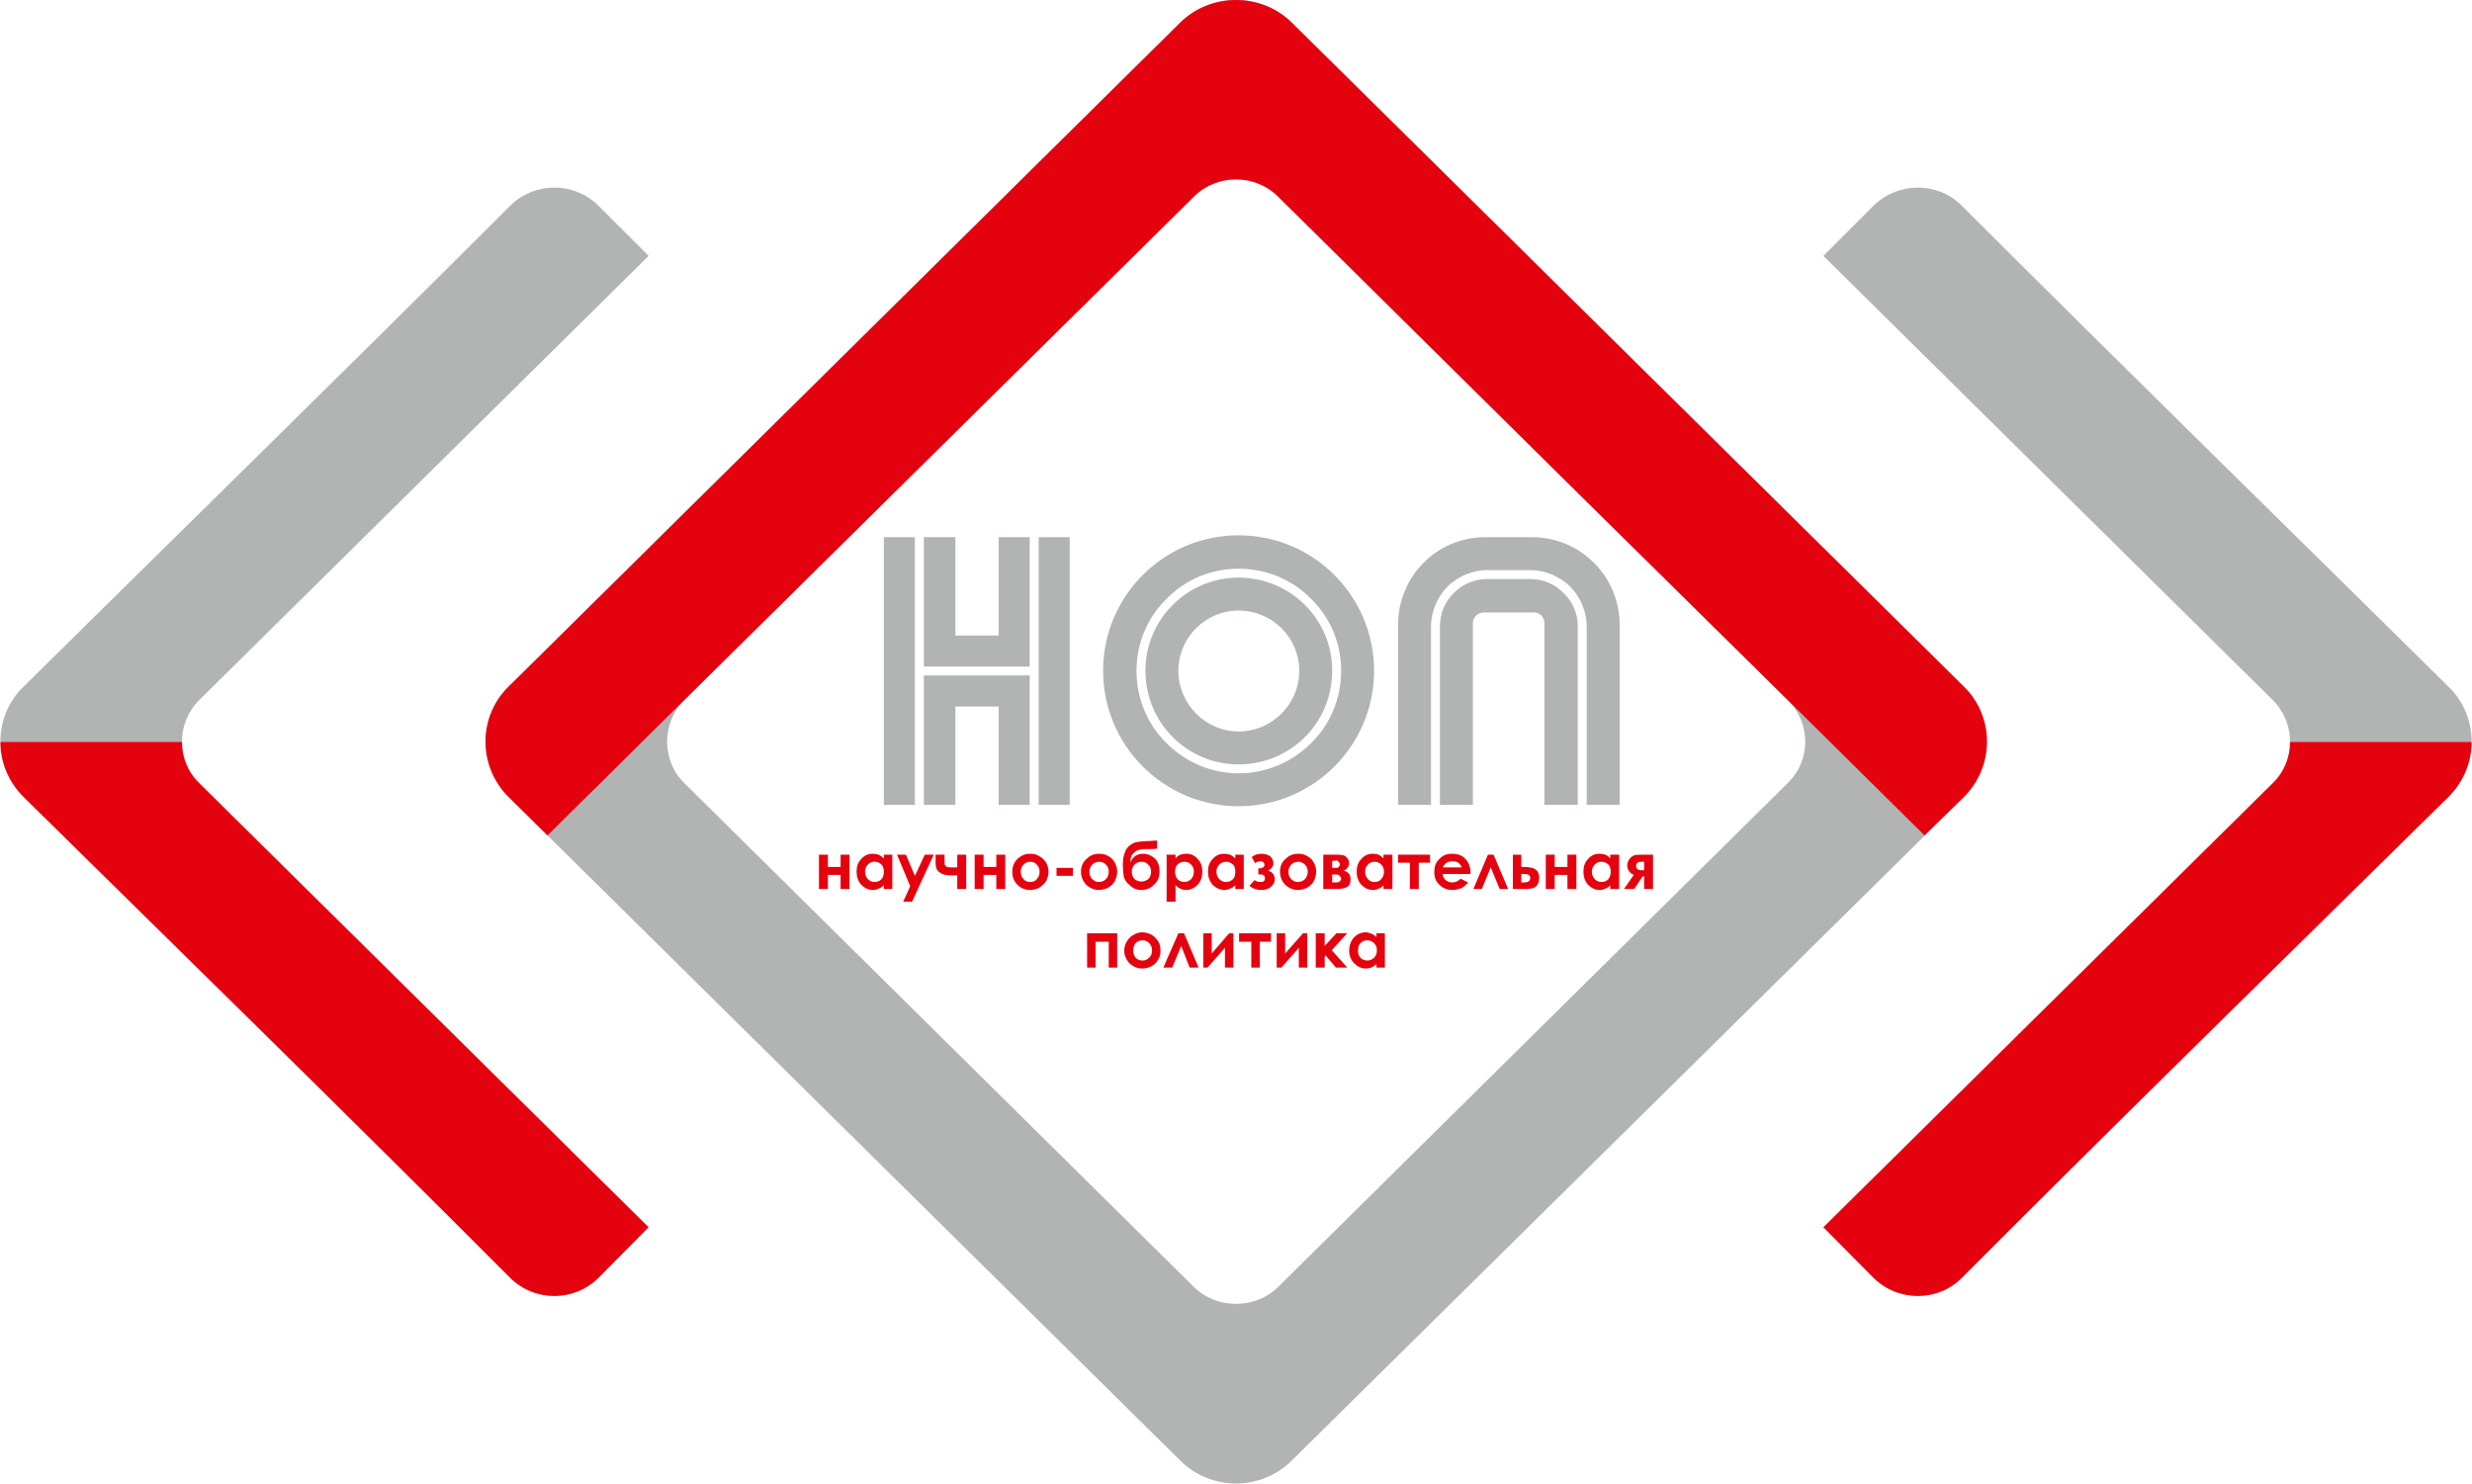<?xml version="1.0" encoding="UTF-8"?> <!-- Creator: CorelDRAW 2020 (64-Bit) --> <svg xmlns="http://www.w3.org/2000/svg" xmlns:xlink="http://www.w3.org/1999/xlink" xmlns:xodm="http://www.corel.com/coreldraw/odm/2003" xml:space="preserve" width="833px" height="500px" style="shape-rendering:geometricPrecision; text-rendering:geometricPrecision; image-rendering:optimizeQuality; fill-rule:evenodd; clip-rule:evenodd" viewBox="0 0 5253000 3154000"> <defs> <style type="text/css"> <![CDATA[ .fil0 {fill:#B2B3B3} .fil1 {fill:#E5020F} .fil2 {fill:#E5020F;fill-rule:nonzero} ]]> </style> </defs> <g id="Слой_x0020_1">  <g id="_2285559434496"> <path class="fil0" d="M2745000 48000l1429000 1412000c65000,64000 65000,169000 0,234000l-1429000 1411000c-65000,65000 -172000,65000 -237000,0l-1428000 -1411000c-65000,-65000 -65000,-170000 0,-234000l1428000 -1412000c65000,-64000 172000,-64000 237000,0zm-29000 370000l1083000 1070000c50000,49000 50000,129000 0,177000l-1083000 1071000c-49000,48000 -130000,48000 -179000,0l-1083000 -1071000c-49000,-48000 -49000,-128000 0,-177000l1083000 -1070000c49000,-49000 130000,-49000 179000,0z"></path> <path class="fil1" d="M2745000 48000l1429000 1412000c65000,64000 65000,169000 0,234000l-84000 82000 -291000 -288000 0 0 -446000 -440000 -467000 -462000 -170000 -168000c-49000,-49000 -130000,-49000 -179000,0l-1083000 1070000 0 0 -291000 288000 -83000 -82000c-65000,-65000 -65000,-170000 0,-234000l1428000 -1412000c65000,-64000 172000,-64000 237000,0z"></path> <path class="fil0" d="M3256000 1142000l-100000 0c-102000,0 -185000,83000 -185000,186000l0 383000 70000 0 0 -379000c0,-33000 14000,-63000 35000,-85000 22000,-21000 52000,-35000 84000,-35000l92000 0c33000,0 63000,14000 85000,35000 21000,22000 35000,52000 35000,85000l0 379000 70000 0 0 -383000c0,-103000 -84000,-186000 -186000,-186000zm-196000 569000l70000 0 0 -387000c0,-12000 11000,-22000 23000,-22000l107000 0c12000,0 22000,10000 22000,22000l0 387000 71000 0 0 -379000c0,-28000 -11000,-53000 -30000,-71000 -18000,-19000 -43000,-30000 -71000,-30000l-92000 0c-27000,0 -52000,11000 -71000,30000 -18000,18000 -29000,43000 -29000,71000l0 379000zm-1182000 -569000l66000 0 0 569000 -66000 0 0 -569000zm244000 360000l0 209000 66000 0 0 -209000 0 -43000 0 -23000 -225000 0 0 23000 0 43000 0 209000 67000 0 0 -209000 92000 0zm66000 -360000l-66000 0 0 209000 -92000 0 0 -209000 -67000 0 0 209000 0 37000 0 29000 225000 0 0 -29000 0 -37000 0 -209000zm85000 0l-66000 0 0 569000 66000 0 0 -569000zm359000 -4000c159000,0 288000,129000 288000,288000 0,159000 -129000,288000 -288000,288000 -159000,0 -288000,-129000 -288000,-288000 0,-159000 129000,-288000 288000,-288000zm0 71000c60000,0 115000,24000 154000,64000 40000,39000 64000,93000 64000,153000 0,60000 -24000,115000 -64000,154000 -39000,39000 -94000,64000 -154000,64000 -60000,0 -114000,-25000 -153000,-64000 -40000,-39000 -64000,-94000 -64000,-154000 0,-60000 24000,-114000 64000,-153000 39000,-40000 93000,-64000 153000,-64000zm141000 77000c-36000,-36000 -86000,-58000 -141000,-58000 -55000,0 -104000,22000 -140000,58000 -36000,36000 -58000,85000 -58000,140000 0,55000 22000,105000 58000,141000 36000,36000 85000,58000 140000,58000 55000,0 105000,-22000 141000,-58000 36000,-36000 58000,-86000 58000,-141000 0,-55000 -22000,-104000 -58000,-140000zm-141000 12000c71000,0 129000,57000 129000,128000 0,71000 -58000,129000 -129000,129000 -70000,0 -128000,-58000 -128000,-129000 0,-71000 58000,-128000 128000,-128000z"></path> <path class="fil0" d="M0 1577000c0,-43000 16000,-85000 49000,-117000 345000,-341000 693000,-681000 1035000,-1023000 52000,-51000 135000,-51000 187000,0l107000 107000 -955000 944000c-25000,25000 -37000,57000 -37000,89000l-386000 0z"></path> <path class="fil1" d="M0 1577000c0,42000 16000,84000 49000,117000 345000,340000 693000,680000 1035000,1023000 52000,51000 135000,51000 187000,0l107000 -108000 -955000 -944000c-25000,-24000 -37000,-56000 -37000,-88000l-386000 0z"></path> <path class="fil0" d="M5253000 1577000c0,-43000 -16000,-85000 -49000,-117000 -345000,-341000 -693000,-681000 -1035000,-1023000 -51000,-51000 -135000,-51000 -187000,0l-107000 107000 955000 944000c25000,25000 37000,57000 37000,89000l386000 0z"></path> <path class="fil1" d="M5253000 1577000c0,42000 -16000,84000 -49000,117000 -345000,340000 -693000,680000 -1035000,1023000 -51000,51000 -135000,51000 -187000,0l-107000 -108000 955000 -944000c25000,-24000 37000,-56000 37000,-88000l386000 0z"></path> <path class="fil2" d="M1759000 1843000l27000 0 0 -26000 19000 0 0 73000 -19000 0 0 -30000 -27000 0 0 30000 -19000 0 0 -73000 19000 0 0 26000zm119000 -26000l18000 0 0 73000 -18000 0 0 -8000c-4000,4000 -8000,6000 -11000,7000 -4000,2000 -8000,3000 -12000,3000 -10000,0 -18000,-4000 -25000,-11000 -7000,-8000 -10000,-17000 -10000,-28000 0,-11000 3000,-20000 10000,-27000 7000,-8000 15000,-11000 24000,-11000 5000,0 9000,1000 13000,2000 4000,2000 7000,4000 11000,8000l0 -8000zm-20000 15000c-6000,0 -10000,2000 -14000,6000 -4000,4000 -6000,9000 -6000,15000 0,6000 2000,12000 6000,16000 4000,4000 9000,6000 14000,6000 6000,0 11000,-2000 15000,-6000 3000,-4000 5000,-9000 5000,-16000 0,-6000 -2000,-12000 -5000,-15000 -4000,-4000 -9000,-6000 -15000,-6000zm48000 -15000l19000 0 19000 45000 21000 -45000 19000 0 -46000 100000 -19000 0 15000 -33000 -28000 -67000zm128000 44000l-14000 0c-10000,0 -18000,-2000 -23000,-6000 -6000,-4000 -9000,-10000 -9000,-19000l0 -19000 19000 0 0 18000c0,6000 4000,9000 13000,9000l7000 0 7000 0 0 -27000 19000 0 0 73000 -19000 0 0 -29000zm56000 -18000l27000 0 0 -26000 19000 0 0 73000 -19000 0 0 -30000 -27000 0 0 30000 -19000 0 0 -73000 19000 0 0 26000zm99000 -28000c7000,0 13000,1000 19000,5000 6000,3000 11000,8000 15000,14000 3000,6000 5000,12000 5000,19000 0,7000 -2000,14000 -5000,20000 -4000,6000 -9000,10000 -14000,14000 -6000,3000 -13000,5000 -20000,5000 -11000,0 -20000,-4000 -27000,-11000 -8000,-8000 -11000,-17000 -11000,-28000 0,-11000 4000,-21000 12000,-28000 8000,-7000 16000,-10000 26000,-10000zm0 17000c-6000,0 -10000,2000 -14000,6000 -4000,4000 -6000,9000 -6000,15000 0,7000 2000,12000 6000,16000 3000,4000 8000,6000 14000,6000 6000,0 11000,-2000 14000,-6000 4000,-4000 6000,-10000 6000,-16000 0,-6000 -2000,-11000 -6000,-15000 -3000,-4000 -8000,-6000 -14000,-6000zm56000 13000l35000 0 0 17000 -35000 0 0 -17000zm90000 -30000c7000,0 14000,1000 20000,5000 6000,3000 11000,8000 14000,14000 3000,6000 5000,12000 5000,19000 0,7000 -2000,14000 -5000,20000 -3000,6000 -8000,10000 -14000,14000 -6000,3000 -13000,5000 -20000,5000 -10000,0 -19000,-4000 -27000,-11000 -7000,-8000 -11000,-17000 -11000,-28000 0,-11000 4000,-21000 13000,-28000 7000,-7000 16000,-10000 25000,-10000zm1000 17000c-6000,0 -11000,2000 -15000,6000 -4000,4000 -6000,9000 -6000,15000 0,7000 2000,12000 6000,16000 4000,4000 9000,6000 14000,6000 6000,0 11000,-2000 15000,-6000 4000,-4000 6000,-10000 6000,-16000 0,-6000 -2000,-11000 -6000,-15000 -4000,-4000 -9000,-6000 -14000,-6000zm123000 -45000l0 17000c-5000,1000 -10000,1000 -15000,1000 -9000,0 -16000,0 -20000,1000 -5000,1000 -9000,2000 -12000,5000 -4000,3000 -6000,5000 -8000,9000 -1000,3000 -2000,8000 -2000,14000 5000,-13000 14000,-19000 27000,-19000 10000,0 18000,4000 25000,10000 7000,7000 10000,16000 10000,27000 0,12000 -3000,21000 -11000,28000 -7000,8000 -17000,12000 -28000,12000 -9000,0 -17000,-3000 -23000,-9000 -7000,-5000 -12000,-12000 -14000,-19000 -1000,-8000 -2000,-16000 -2000,-24000 0,-11000 1000,-20000 4000,-27000 2000,-7000 6000,-12000 11000,-16000 4000,-3000 9000,-6000 15000,-7000 6000,-1000 15000,-2000 26000,-2000 8000,-1000 14000,-1000 17000,-1000zm-13000 66000c0,-6000 -2000,-11000 -6000,-15000 -4000,-4000 -8000,-6000 -14000,-6000 -6000,0 -11000,2000 -15000,6000 -4000,4000 -6000,9000 -6000,15000 0,6000 2000,12000 6000,16000 4000,3000 9000,5000 14000,5000 6000,0 11000,-2000 15000,-5000 4000,-4000 6000,-10000 6000,-16000zm52000 -36000l0 8000c3000,-4000 6000,-6000 10000,-8000 4000,-1000 8000,-2000 13000,-2000 9000,0 17000,3000 24000,11000 7000,7000 10000,16000 10000,27000 0,11000 -3000,20000 -10000,28000 -7000,7000 -15000,11000 -25000,11000 -4000,0 -8000,-1000 -12000,-3000 -3000,-1000 -7000,-4000 -10000,-7000l0 35000 -19000 0 0 -100000 19000 0zm19000 15000c-6000,0 -11000,2000 -15000,6000 -3000,3000 -5000,9000 -5000,15000 0,7000 2000,12000 5000,16000 4000,4000 9000,6000 15000,6000 5000,0 10000,-2000 14000,-6000 4000,-4000 6000,-10000 6000,-16000 0,-6000 -2000,-11000 -6000,-15000 -4000,-4000 -8000,-6000 -14000,-6000zm108000 -15000l18000 0 0 73000 -18000 0 0 -8000c-4000,4000 -8000,6000 -11000,7000 -4000,2000 -8000,3000 -12000,3000 -9000,0 -18000,-4000 -25000,-11000 -7000,-8000 -10000,-17000 -10000,-28000 0,-11000 3000,-20000 10000,-27000 7000,-8000 15000,-11000 25000,-11000 4000,0 8000,1000 12000,2000 4000,2000 7000,4000 11000,8000l0 -8000zm-20000 15000c-5000,0 -10000,2000 -14000,6000 -4000,4000 -6000,9000 -6000,15000 0,6000 2000,12000 6000,16000 4000,4000 9000,6000 14000,6000 6000,0 11000,-2000 15000,-6000 4000,-4000 5000,-9000 5000,-16000 0,-6000 -1000,-12000 -5000,-15000 -4000,-4000 -9000,-6000 -15000,-6000zm69000 27000l0 -13000 3000 0c3000,0 5000,-1000 7000,-2000 2000,-1000 3000,-3000 3000,-6000 0,-2000 -1000,-4000 -3000,-5000 -1000,-2000 -3000,-2000 -6000,-2000 -3000,0 -7000,1000 -11000,4000l-7000 -13000c6000,-5000 13000,-7000 21000,-7000 7000,0 13000,2000 18000,5000 4000,4000 7000,9000 7000,15000 0,7000 -4000,12000 -11000,16000 9000,3000 14000,9000 14000,18000 0,7000 -3000,12000 -8000,16000 -5000,5000 -12000,7000 -21000,7000 -10000,0 -18000,-3000 -25000,-9000l11000 -12000c4000,3000 8000,4000 12000,4000 3000,0 6000,0 8000,-2000 1000,-1000 2000,-3000 2000,-6000 0,-2000 -1000,-4000 -2000,-6000 -2000,-1000 -4000,-2000 -7000,-2000l-5000 0zm84000 -44000c7000,0 14000,1000 20000,5000 6000,3000 11000,8000 14000,14000 3000,6000 5000,12000 5000,19000 0,7000 -2000,14000 -5000,20000 -3000,6000 -8000,10000 -14000,14000 -6000,3000 -13000,5000 -20000,5000 -10000,0 -19000,-4000 -27000,-11000 -7000,-8000 -11000,-17000 -11000,-28000 0,-11000 4000,-21000 13000,-28000 7000,-7000 16000,-10000 25000,-10000zm1000 17000c-6000,0 -11000,2000 -15000,6000 -4000,4000 -6000,9000 -6000,15000 0,7000 2000,12000 6000,16000 4000,4000 9000,6000 14000,6000 6000,0 11000,-2000 15000,-6000 4000,-4000 6000,-10000 6000,-16000 0,-6000 -2000,-11000 -6000,-15000 -4000,-4000 -9000,-6000 -14000,-6000zm53000 58000l0 -73000 30000 0c9000,0 16000,1000 19000,5000 4000,4000 6000,8000 6000,13000 0,7000 -4000,12000 -11000,16000 10000,3000 14000,9000 14000,18000 0,5000 -1000,10000 -3000,13000 -3000,3000 -6000,5000 -10000,6000 -4000,1000 -10000,2000 -17000,2000l-28000 0zm19000 -45000l7000 0c3000,0 5000,0 7000,-2000 1000,-1000 2000,-3000 2000,-5000 0,-3000 -1000,-5000 -2000,-6000 -2000,-2000 -4000,-3000 -6000,-3000l-2000 1000 -6000 0 0 15000zm0 31000l9000 0c3000,0 6000,-1000 8000,-3000 1000,-2000 2000,-3000 2000,-5000 0,-2000 -1000,-4000 -3000,-6000 -1000,-2000 -4000,-3000 -9000,-3000l-7000 0 0 17000zm109000 -59000l19000 0 0 73000 -19000 0 0 -8000c-3000,4000 -7000,6000 -10000,7000 -4000,2000 -8000,3000 -12000,3000 -10000,0 -18000,-4000 -25000,-11000 -7000,-8000 -10000,-17000 -10000,-28000 0,-11000 3000,-20000 10000,-27000 7000,-8000 15000,-11000 24000,-11000 5000,0 9000,1000 13000,2000 3000,2000 7000,4000 10000,8000l0 -8000zm-19000 15000c-6000,0 -10000,2000 -14000,6000 -4000,4000 -6000,9000 -6000,15000 0,6000 2000,12000 6000,16000 4000,4000 8000,6000 14000,6000 6000,0 11000,-2000 14000,-6000 4000,-4000 6000,-9000 6000,-16000 0,-6000 -2000,-12000 -6000,-15000 -3000,-4000 -8000,-6000 -14000,-6000zm50000 -15000l68000 0 0 17000 -24000 0 0 56000 -19000 0 0 -56000 -25000 0 0 -17000zm154000 41000l-59000 0c0,6000 3000,10000 6000,13000 4000,3000 9000,5000 14000,5000 7000,0 13000,-3000 18000,-8000l16000 8000c-4000,5000 -9000,9000 -14000,12000 -6000,2000 -12000,4000 -19000,4000 -12000,0 -21000,-4000 -28000,-11000 -8000,-7000 -11000,-16000 -11000,-27000 0,-12000 3000,-21000 11000,-28000 7000,-8000 16000,-11000 27000,-11000 11000,0 21000,3000 28000,11000 7000,7000 11000,17000 11000,29000l0 3000zm-19000 -14000c-1000,-4000 -3000,-7000 -7000,-10000 -3000,-2000 -8000,-3000 -12000,-3000 -6000,0 -10000,1000 -14000,4000 -2000,1000 -5000,5000 -7000,9000l40000 0zm99000 46000l-18000 0 -19000 -46000 -19000 46000 -18000 0 31000 -73000 12000 0 31000 73000zm28000 -47000l6000 0c7000,0 13000,1000 17000,2000 5000,1000 8000,4000 11000,7000 3000,4000 4000,9000 4000,14000 0,6000 -1000,11000 -4000,15000 -2000,3000 -5000,6000 -9000,7000 -4000,1000 -10000,2000 -17000,2000l-26000 0 0 -73000 18000 0 0 26000zm0 33000l6000 0c3000,0 6000,-1000 7000,-1000 2000,-1000 3000,-1000 4000,-3000 1000,-1000 2000,-3000 2000,-5000 0,-6000 -4000,-9000 -11000,-9000l-8000 0 0 18000zm71000 -33000l27000 0 0 -26000 19000 0 0 73000 -19000 0 0 -30000 -27000 0 0 30000 -19000 0 0 -73000 19000 0 0 26000zm118000 -26000l19000 0 0 73000 -19000 0 0 -8000c-3000,4000 -7000,6000 -10000,7000 -4000,2000 -8000,3000 -12000,3000 -10000,0 -18000,-4000 -25000,-11000 -7000,-8000 -10000,-17000 -10000,-28000 0,-11000 3000,-20000 10000,-27000 7000,-8000 15000,-11000 24000,-11000 5000,0 9000,1000 13000,2000 4000,2000 7000,4000 10000,8000l0 -8000zm-19000 15000c-6000,0 -10000,2000 -14000,6000 -4000,4000 -6000,9000 -6000,15000 0,6000 2000,12000 6000,16000 4000,4000 9000,6000 14000,6000 6000,0 11000,-2000 15000,-6000 3000,-4000 5000,-9000 5000,-16000 0,-6000 -2000,-12000 -5000,-15000 -4000,-4000 -9000,-6000 -15000,-6000zm69000 28000c-4000,-2000 -7000,-4000 -10000,-8000 -2000,-3000 -4000,-7000 -4000,-12000 0,-5000 2000,-10000 5000,-14000 3000,-4000 7000,-7000 11000,-8000 4000,-1000 11000,-1000 20000,-1000l19000 0 0 73000 -19000 0 0 -27000 -3000 0 -18000 27000 -22000 0 21000 -30000zm22000 -10000l0 -18000 -6000 0c-7000,0 -11000,3000 -11000,9000 0,6000 4000,9000 12000,9000l5000 0zm-1166000 207000l-18000 0 0 -73000 64000 0 0 73000 -18000 0 0 -55000 -28000 0 0 55000zm99000 -75000c7000,0 14000,2000 20000,5000 6000,4000 11000,9000 14000,14000 4000,6000 5000,13000 5000,20000 0,7000 -1000,13000 -5000,19000 -3000,6000 -8000,11000 -14000,14000 -6000,3000 -12000,5000 -20000,5000 -10000,0 -19000,-4000 -27000,-11000 -7000,-8000 -11000,-17000 -11000,-27000 0,-12000 5000,-21000 13000,-29000 7000,-6000 16000,-10000 25000,-10000zm1000 17000c-6000,0 -11000,2000 -15000,6000 -3000,4000 -5000,9000 -5000,16000 0,6000 2000,11000 5000,15000 4000,4000 9000,6000 15000,6000 5000,0 10000,-2000 14000,-6000 4000,-4000 6000,-9000 6000,-15000 0,-7000 -2000,-12000 -6000,-16000 -4000,-4000 -8000,-6000 -14000,-6000zm119000 58000l-19000 0 -18000 -46000 -19000 46000 -19000 0 32000 -73000 12000 0 31000 73000zm19000 0l-9000 0 0 -73000 18000 0 0 43000 37000 -43000 9000 0 0 73000 -18000 0 0 -42000 -37000 42000zm67000 -73000l68000 0 0 18000 -24000 0 0 55000 -18000 0 0 -55000 -26000 0 0 -18000zm90000 73000l-10000 0 0 -73000 18000 0 0 43000 38000 -43000 9000 0 0 73000 -18000 0 0 -42000 -37000 42000zm73000 -73000l19000 0 0 27000 25000 -27000 23000 0 -33000 36000 33000 37000 -24000 0 -22000 -26000 -2000 3000 0 23000 -19000 0 0 -73000zm129000 0l18000 0 0 73000 -18000 0 0 -7000c-4000,3000 -7000,5000 -11000,7000 -4000,1000 -8000,2000 -12000,2000 -9000,0 -17000,-4000 -24000,-11000 -7000,-7000 -11000,-16000 -11000,-27000 0,-11000 4000,-21000 10000,-28000 7000,-7000 15000,-11000 25000,-11000 4000,0 8000,1000 12000,3000 4000,1000 8000,4000 11000,7000l0 -8000zm-20000 15000c-5000,0 -10000,2000 -14000,6000 -4000,4000 -5000,9000 -5000,16000 0,6000 1000,11000 5000,15000 4000,4000 9000,6000 15000,6000 5000,0 10000,-2000 14000,-6000 4000,-4000 6000,-9000 6000,-16000 0,-6000 -2000,-11000 -6000,-15000 -4000,-4000 -9000,-6000 -15000,-6000z"></path> </g> </g> </svg> 